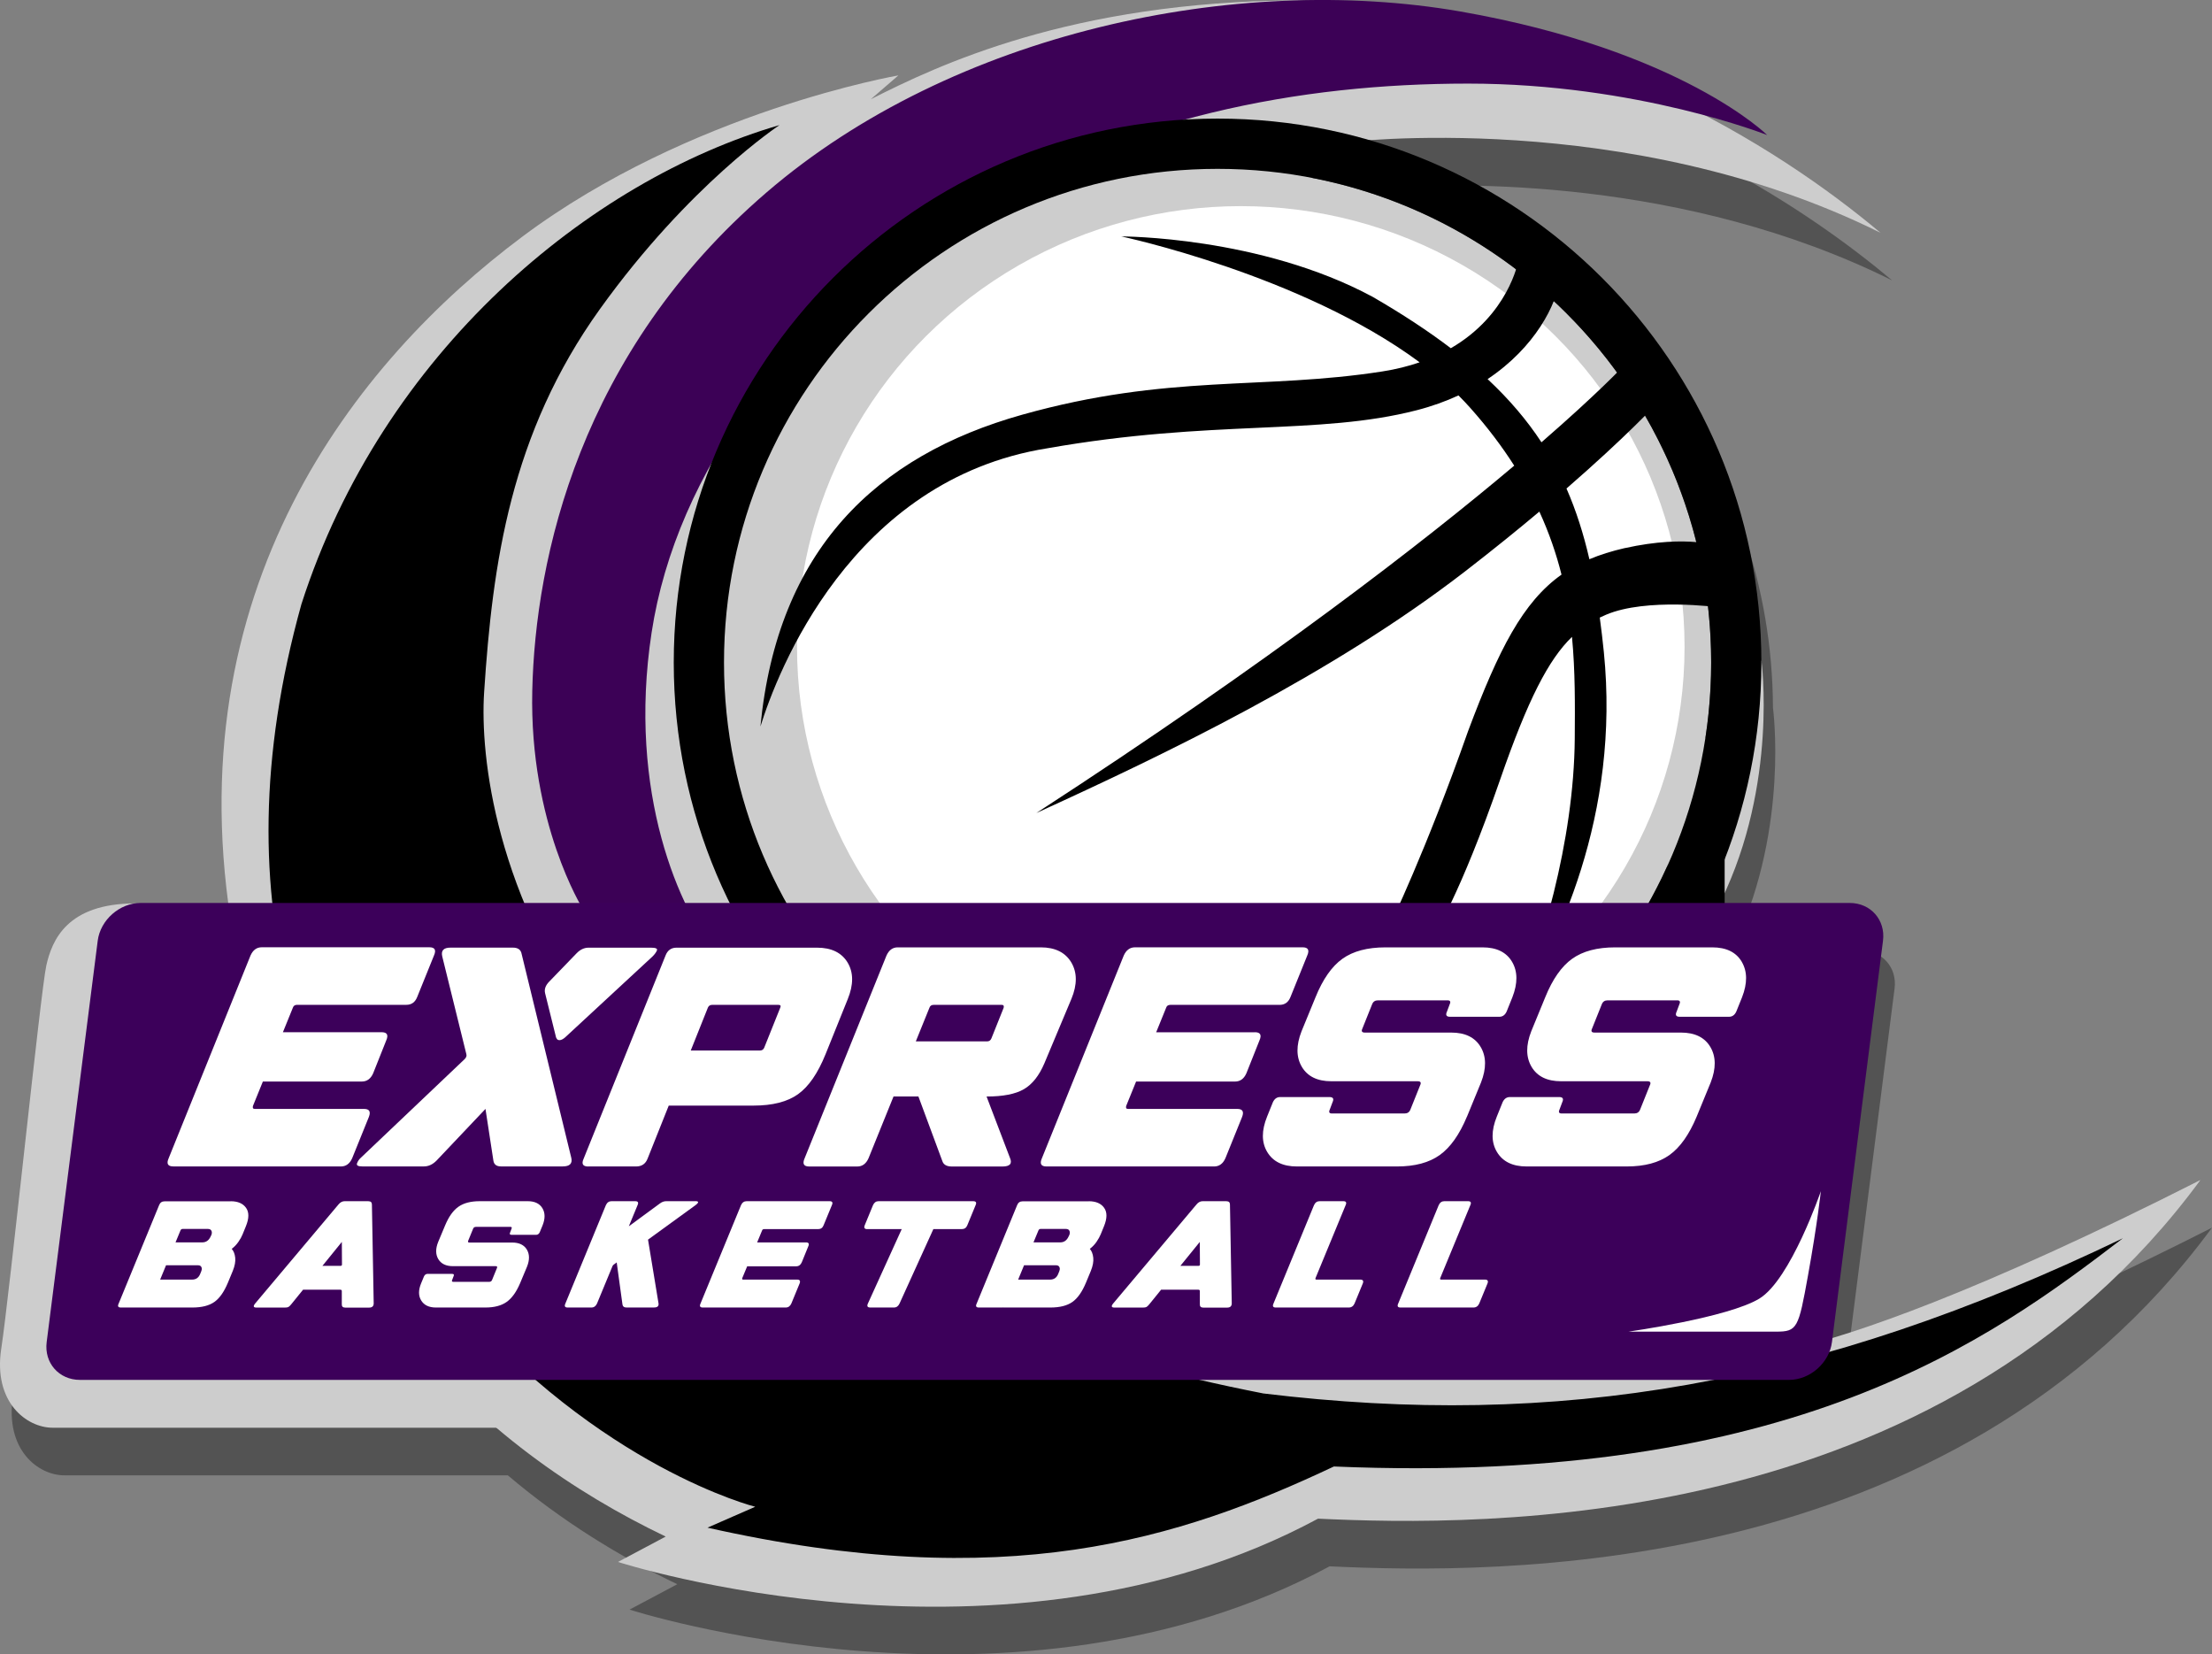 <?xml version="1.0" encoding="UTF-8"?><svg xmlns="http://www.w3.org/2000/svg" viewBox="0 0 494.37 369.66"><rect x="0" y="0" width="494.37" height="369.66" fill="#808080" stroke="none"/><defs><style>.cls-1{fill:#fff;}.cls-2{isolation:isolate;}.cls-3{fill:#3c0156;}.cls-4{fill:#3c005a;}.cls-5{mix-blend-mode:multiply;opacity:.35;}.cls-6{fill:#cdcdcd;}</style></defs><g class="cls-2"><g><path class="cls-5" d="M412.13,309.62l11.3-88.77c.59-4.64-2.75-8.44-7.43-8.44h-27.96v-2.24c11.8-25.69,8.21-52,8.21-52h0c-.22-55.11-37.13-101.57-87.57-116.22,17.07-1.18,67.91-2.31,114.2,20.7-9.44-7.93-22.55-17.45-39.15-26.2,8.71,2.35,13.82,4.37,13.82,4.37,0,0-19.11-18.96-68.61-27.62-11.57-2.01-23.86-2.82-36.42-2.47-.05,0-.09,0-.14-.01-50.49,.27-80.33,14.6-95.16,22.1l6.17-5.33s-46.5,8-84,36c-36.31,27.11-75.44,75.95-65.77,148.93h-19.59c-.39,0-.78,.04-1.16,.09-15.35,0-18.64,8.32-19.9,13.82-1.25,5.5-8.24,73.67-10.08,85.67-1.83,12,5.67,17.67,11.5,17.67H113.5c12.14,10.3,25.07,18.19,37.87,24.33l-10.67,5.67s86.58,28,156.46-9.67c35.88,1.67,138.88,3.67,197.21-75.67-40.79,20.67-66.93,30.68-82.24,35.3Z"/><path class="cls-6" d="M52.45,228.52l-5.5-10.33s-1.33-16.32-16.69-16.32-18.64,8.32-19.9,13.82c-1.25,5.5-8.24,73.67-10.08,85.67-1.83,12,5.67,17.67,11.5,17.67H114.62l177.81,3.17L52.45,228.52Z"/><path class="cls-6" d="M400.78,301.35c-17.64-7.53-58.67-21.05-58.67-21.05,0,0-74.11-15.28-74.89-16.62-.78-1.33-26.78-78-26.78-78l-7.82-74L300.12,31.85s63.5-8,120.17,20.17C397.45,32.85,353.26,4.32,289.77,.08c-50.49,.27-80.33,14.6-95.16,22.1l6.17-5.33s-46.5,8-84,36c-37.5,28-78,79.17-64.67,156.17,13.33,77,55.67,114.67,96.67,134.33l-10.67,5.67s86.58,28,156.46-9.67c35.88,1.67,138.88,3.67,197.21-75.67-50,25.33-78,34.67-91,37.67Z"/><path d="M282.25,311.35c-160.2-31.33-175.93-127.92-174.05-156.67s5.88-57.75,25.88-85.62,40.14-41.11,40.14-41.11c-42.57,12.41-88.76,50.73-106.86,107.07-19.1,68.67,1.43,117,34.1,155,32.67,38,67.33,46.67,67.33,46.67l-10.67,4.67c66.67,15,105.33,2.67,140-13.67,102.67,4.33,146.67-28.33,176.33-51-68.67,33-126.33,42.67-192.2,34.67Z"/><path class="cls-3" d="M326.34,2.56c-50-8.67-113.39,4.62-155.05,40.46-41.67,35.83-51.67,81.67-52.33,111.33-.67,29.67,11.26,48.67,11.26,48.67l16.64,11.33s5.94,1,13.49-.83c-8.28-9.83-20.22-36.17-14.72-72.17s31.33-70.83,68.33-93c37-22.17,76.33-29.67,114.17-29.67s66.83,11.5,66.83,11.5c0,0-19.11-18.96-68.61-27.62Z"/><path class="cls-6" d="M393.66,147.54l-15.75,21.88s.11,.65,.11,2.29-7.18,25.61-6.75,31.79c.43,6.17,.54,24.06,13.35-2.18,12.81-26.24,9.04-53.78,9.04-53.78Z"/><circle class="cls-6" cx="272.12" cy="148.05" r="110.31" transform="translate(-.81 1.5) rotate(-.32)"/><ellipse class="cls-1" cx="277.31" cy="144.53" rx="99.18" ry="98.47"/><path d="M363.12,122.47c-2.9,.67-5.51,1.48-7.9,2.49-1.3-5.64-2.96-10.87-5.12-15.8,13.34-11.59,19.85-18.65,19.85-18.65l-7.17-8.67s-5.52,5.92-18.27,16.99c-3.23-4.92-7.18-9.58-12.04-14.12,10.65-7.11,15.44-16.71,16.14-22.38l-9.33-3.83s-2.15,11.85-15.03,19.31c-5.04-3.83-10.81-7.63-17.47-11.48-25.17-13.55-56.17-13.5-56.17-13.5,0,0,40.29,8.56,66.67,28.13-2.5,.86-5.25,1.56-8.33,2.04-26.67,4.17-47.83,.5-80.5,9.67-32.67,9.17-54.67,30.24-58.5,69.67,3.67-11.83,20.11-55.17,64.14-62.17,36.86-6.5,60.53-2.83,82.53-8.5,3.42-.88,6.53-2.01,9.34-3.31,.92,.92,1.81,1.85,2.66,2.81,3.88,4.36,7.1,8.65,9.8,12.88-20.29,17.12-54.44,43.62-106.8,77.62,28.5-13,65.83-30.83,95.83-54,6.23-4.82,11.76-9.29,16.59-13.35,2.19,4.77,3.79,9.46,4.95,14.08-8.61,6.11-13.99,16.59-20.87,34.94-9.5,27-17.54,43.5-17.54,43.5l3.87,2.17h6s5.83-8.83,14.83-34.83c6.21-17.92,10.83-26.82,16.05-31.87,.74,7.73,.67,15.28,.62,22.69-.17,22.85-7.47,47.93-14.67,63.52,11-17.33,24.83-46.5,21.17-82.83-.27-2.65-.57-5.2-.91-7.69,.46-.22,.93-.44,1.41-.64,9-3.83,25-1.67,25-1.67l.67-13.5s-7.17-2.88-21.5,.29Z"/><rect x="376.12" y="190.15" width="9.33" height="29.17"/><path d="M272.12,26.5c-67.13,0-121.54,54.42-121.54,121.54s54.42,121.55,121.54,121.55,121.54-54.42,121.54-121.55-54.42-121.54-121.54-121.54Zm0,231.85c-60.92,0-110.31-49.39-110.31-110.31s49.39-110.31,110.31-110.31,110.31,49.39,110.31,110.31-49.39,110.31-110.31,110.31Z"/><path class="cls-4" d="M409.43,299.9c-.59,4.64-4.9,8.44-9.58,8.44H17.86c-4.68,0-8.02-3.8-7.43-8.44l11.41-89.69c.59-4.64,4.9-8.44,9.58-8.44H413.41c4.68,0,8.02,3.8,7.43,8.44l-11.41,89.69Z"/><path class="cls-1" d="M38.72,260.65h37.47c1.13,0,1.97-.61,2.52-1.84l3.74-9.25c.45-1.18,.09-1.77-1.09-1.77h-24.41c-.41,0-.54-.23-.41-.68l2.21-5.44h22.13c1.13,0,1.97-.61,2.52-1.84l2.92-7.34c.54-1.22,.2-1.84-1.02-1.84h-22.07l2.21-5.44c.14-.45,.45-.68,.95-.68h24.41c1.18,0,1.99-.59,2.45-1.77l3.74-9.25c.54-1.22,.2-1.84-1.02-1.84H58.51c-1.13,0-1.97,.61-2.52,1.84l-18.29,45.29c-.55,1.22-.2,1.84,1.02,1.84Z"/><path class="cls-1" d="M124.2,231.55c.14,.59,.41,.88,.82,.88,.45,0,.97-.29,1.56-.88l19.25-17.82c.5-.5,.83-.95,.99-1.36,.16-.41-.28-.61-1.33-.61h-13.94c-1,0-1.9,.43-2.72,1.29l-6.05,6.26c-.86,.86-1.18,1.75-.95,2.65l2.38,9.59Z"/><path class="cls-1" d="M127.67,258.68l-11.15-45.77c-.23-.77-.86-1.16-1.9-1.16h-13.94c-1.54,0-2.15,.66-1.84,1.97l5.37,21.76c.14,.41,.02,.79-.34,1.16l-23.19,22.03c-.41,.36-.7,.78-.88,1.26-.18,.48,.2,.71,1.16,.71h13.8c1,0,1.93-.43,2.79-1.29l10.95-11.56,1.77,11.56c.13,.86,.7,1.29,1.7,1.29h13.8c1.59,0,2.22-.66,1.9-1.97Z"/><path class="cls-1" d="M131.48,260.65h10.68c1.27,0,2.13-.59,2.58-1.77l4.72-11.83h18.94c4.26,0,7.58-.85,9.96-2.55,2.38-1.7,4.43-4.68,6.15-8.94l4.96-12.31c1.31-3.22,1.3-5.94-.03-8.16-1.34-2.22-3.62-3.33-6.83-3.33h-31.42c-1.18,0-2,.59-2.45,1.77l-18.29,45.36c-.54,1.18-.2,1.77,1.02,1.77Zm27.68-36.11h14.82c.45,0,.59,.2,.41,.61l-3.6,8.98c-.18,.41-.5,.61-.95,.61h-15.46l3.83-9.59c.18-.41,.5-.61,.95-.61Z"/><path class="cls-1" d="M194.11,258.82l5.59-13.81h5.56l5.37,14.49c.27,.77,.97,1.16,2.11,1.16h11.29c1.68,0,2.24-.63,1.7-1.9l-5.24-13.74c3.67,0,6.45-.54,8.33-1.63,1.88-1.09,3.41-3.01,4.59-5.78l6.05-14.42c1.31-3.17,1.3-5.88-.03-8.13-1.34-2.24-3.62-3.37-6.83-3.37h-31.96c-1.13,0-1.97,.61-2.52,1.84l-18.29,45.29c-.54,1.22-.2,1.84,1.02,1.84h10.74c1.13,0,1.97-.61,2.52-1.84Zm14.55-34.28h15.23c.41,0,.54,.23,.41,.68l-2.72,6.8c-.18,.45-.5,.68-.95,.68h-15.95l3.03-7.48c.14-.45,.45-.68,.95-.68Z"/><path class="cls-1" d="M280.47,230.66h-22.07l2.21-5.44c.13-.45,.45-.68,.95-.68h24.41c1.18,0,1.99-.59,2.45-1.77l3.74-9.25c.54-1.22,.2-1.84-1.02-1.84h-37.47c-1.13,0-1.97,.61-2.52,1.84l-18.29,45.29c-.54,1.22-.2,1.84,1.02,1.84h37.47c1.13,0,1.97-.61,2.52-1.84l3.74-9.25c.45-1.18,.09-1.77-1.09-1.77h-24.41c-.41,0-.54-.23-.41-.68l2.21-5.44h22.13c1.13,0,1.97-.61,2.52-1.84l2.92-7.34c.54-1.22,.21-1.84-1.02-1.84Z"/><path class="cls-1" d="M327.87,249.5l3.13-7.62c1.22-3.13,1.2-5.77-.07-7.92-1.27-2.15-3.47-3.23-6.6-3.23h-19.31c-.63,0-.82-.29-.54-.88l2.18-5.44c.23-.59,.66-.88,1.29-.88h15.57c.59,0,.75,.29,.48,.88l-.61,1.63c-.36,.77-.14,1.16,.68,1.16h11.02c.72,0,1.27-.38,1.63-1.16l1.29-3.2c1.22-3.13,1.2-5.77-.07-7.92-1.27-2.15-3.47-3.23-6.6-3.23h-21.69c-4.04,0-7.24,.85-9.62,2.55-2.38,1.7-4.39,4.57-6.02,8.6l-3.13,7.62c-1.22,3.13-1.2,5.77,.07,7.92,1.27,2.15,3.47,3.23,6.6,3.23h19.31c.63,0,.82,.3,.54,.88l-2.18,5.44c-.23,.59-.66,.88-1.29,.88h-16.25c-.59,0-.75-.29-.48-.88l.61-1.63c.36-.77,.14-1.16-.68-1.16h-11.02c-.73,0-1.27,.39-1.63,1.16l-1.29,3.2c-1.27,3.13-1.26,5.77,.03,7.92,1.29,2.15,3.5,3.23,6.63,3.23h22.37c3.99,0,7.17-.85,9.55-2.55,2.38-1.7,4.41-4.57,6.09-8.6Z"/><path class="cls-1" d="M389.28,214.92c-1.27-2.15-3.47-3.23-6.6-3.23h-21.69c-4.04,0-7.24,.85-9.62,2.55-2.38,1.7-4.39,4.57-6.02,8.6l-3.13,7.62c-1.22,3.13-1.2,5.77,.07,7.92s3.47,3.23,6.6,3.23h19.31c.63,0,.82,.3,.54,.88l-2.18,5.44c-.23,.59-.66,.88-1.29,.88h-16.25c-.59,0-.75-.29-.48-.88l.61-1.63c.36-.77,.14-1.16-.68-1.16h-11.02c-.73,0-1.27,.39-1.63,1.16l-1.29,3.2c-1.27,3.13-1.26,5.77,.03,7.92,1.29,2.15,3.5,3.23,6.63,3.23h22.37c3.99,0,7.17-.85,9.55-2.55,2.38-1.7,4.41-4.57,6.09-8.6l3.13-7.62c1.22-3.13,1.2-5.77-.07-7.92-1.27-2.15-3.47-3.23-6.6-3.23h-19.31c-.63,0-.82-.29-.54-.88l2.18-5.44c.23-.59,.66-.88,1.29-.88h15.57c.59,0,.75,.29,.48,.88l-.61,1.63c-.36,.77-.14,1.16,.68,1.16h11.02c.72,0,1.27-.38,1.63-1.16l1.29-3.2c1.22-3.13,1.2-5.77-.07-7.92Z"/><path class="cls-1" d="M51.55,268.44h-14.78c-.58,0-.99,.29-1.21,.86l-9.05,22.01c-.27,.57-.1,.86,.5,.86h15.96c2.11,0,3.75-.41,4.93-1.24,1.18-.83,2.19-2.27,3.05-4.34l1.08-2.61c.45-1.12,.63-2.1,.54-2.94-.09-.84-.35-1.5-.78-1.98,.58-.44,1.08-.96,1.5-1.57,.42-.6,.72-1.16,.93-1.67l.74-1.82c.72-1.76,.73-3.13,.03-4.11-.7-.98-1.84-1.47-3.43-1.47Zm-6.56,15.61l-.24,.59c-.34,.86-.94,1.29-1.82,1.29h-7.14l1.32-3.2h7.16c.36,0,.61,.13,.74,.4,.13,.26,.12,.57-.03,.92Zm2.26-8.12l-.17,.36c-.4,.88-1.02,1.32-1.85,1.32h-6l1.12-2.7c.09-.2,.25-.3,.47-.3h5.65c.38,0,.64,.13,.78,.4,.13,.26,.13,.57,0,.92Z"/><path class="cls-1" d="M82.35,268.41h-5.32c-.52,0-.98,.24-1.38,.73l-18.58,22.08c-.54,.64-.46,.96,.24,.96h6.39c.34,0,.59-.04,.76-.13s.37-.29,.62-.59l2.66-3.28c.07,0,.14,.01,.22,.01h8.09c.22,0,.34,.1,.34,.3v2.97c-.02,.48,.24,.73,.77,.73h5.32c.7,0,1.04-.32,1.04-.96l-.4-22.08c0-.48-.26-.73-.77-.73Zm-6.26,14.45h-4.01s-.01,0-.02,0l4.34-5.35,.03,5.05c0,.2-.11,.3-.34,.3Z"/><path class="cls-1" d="M117.96,268.41h-10.74c-2,0-3.58,.41-4.76,1.24-1.18,.83-2.17,2.22-2.98,4.17l-1.55,3.7c-.61,1.52-.59,2.8,.03,3.84,.63,1.04,1.72,1.57,3.27,1.57h9.56c.31,0,.4,.14,.27,.43l-1.08,2.64c-.11,.29-.33,.43-.64,.43h-8.04c-.29,0-.37-.14-.24-.43l.3-.79c.18-.37,.07-.56-.34-.56h-5.45c-.36,0-.63,.19-.81,.56l-.64,1.55c-.63,1.52-.62,2.8,.02,3.84,.64,1.04,1.73,1.57,3.28,1.57h11.07c1.97,0,3.55-.41,4.73-1.24,1.18-.83,2.18-2.22,3.01-4.17l1.55-3.7c.61-1.52,.59-2.8-.03-3.84-.63-1.04-1.72-1.57-3.27-1.57h-9.56c-.31,0-.4-.14-.27-.43l1.08-2.64c.11-.29,.33-.43,.64-.43h7.71c.29,0,.37,.14,.24,.43l-.3,.79c-.18,.37-.07,.56,.34,.56h5.45c.36,0,.63-.19,.81-.56l.64-1.55c.61-1.52,.59-2.8-.03-3.84-.63-1.04-1.72-1.57-3.27-1.57Z"/><path class="cls-1" d="M155.39,268.41h-6.5c-.47,0-.93,.16-1.38,.49l-6.97,5.12,1.95-4.72c.27-.59,.1-.89-.51-.89h-5.32c-.56,0-.98,.3-1.25,.89l-9.05,21.98c-.27,.59-.1,.89,.5,.89h5.32c.56,0,.98-.3,1.25-.89l3.4-8.22c.07-.22,.21-.41,.44-.56l.56-.41,1.29,9.41c.07,.44,.35,.66,.84,.66h6.23c.76,0,1.09-.32,.98-.96l-2.34-14.2,10.58-7.68c.83-.62,.82-.92-.03-.92Z"/><path class="cls-1" d="M185.41,268.41h-18.55c-.56,0-.98,.3-1.25,.89l-9.05,21.98c-.27,.59-.1,.89,.5,.89h18.55c.56,0,.98-.3,1.25-.89l1.85-4.49c.22-.57,.04-.86-.54-.86h-12.08c-.2,0-.27-.11-.2-.33l1.1-2.64h10.96c.56,0,.98-.3,1.24-.89l1.45-3.56c.27-.59,.1-.89-.5-.89h-10.92l1.09-2.64c.07-.22,.22-.33,.47-.33h12.08c.58,0,.99-.29,1.21-.86l1.85-4.49c.27-.59,.1-.89-.5-.89Z"/><path class="cls-1" d="M217.49,268.41h-21.14c-.56,0-.98,.3-1.24,.89l-1.85,4.49c-.22,.57-.04,.86,.54,.86h7.73l-7.56,16.63c-.27,.59-.09,.89,.54,.89h5.28c.56,0,.98-.3,1.25-.89l7.56-16.63h6.34c.61,0,1.02-.29,1.25-.86l1.85-4.49c.27-.59,.09-.89-.54-.89Z"/><path class="cls-1" d="M243.31,268.44h-14.78c-.58,0-.99,.29-1.21,.86l-9.05,22.01c-.27,.57-.1,.86,.5,.86h5.29s.09-.01,.14-.02c.04,0,.07,.02,.12,.02h10.42c2.11,0,3.75-.41,4.93-1.24,1.18-.83,2.19-2.27,3.05-4.34l1.08-2.61c.45-1.12,.63-2.1,.54-2.94-.09-.84-.35-1.5-.77-1.98,.58-.44,1.08-.96,1.5-1.57,.41-.6,.72-1.16,.93-1.67l.74-1.82c.72-1.76,.73-3.13,.03-4.11-.7-.98-1.84-1.47-3.43-1.47Zm-6.56,15.61l-.24,.59c-.34,.86-.94,1.29-1.82,1.29h-7.14l1.32-3.2h7.16c.36,0,.61,.13,.74,.4,.13,.26,.12,.57-.03,.92Zm2.25-8.12l-.17,.36c-.4,.88-1.02,1.32-1.85,1.32h-6l1.12-2.7c.09-.2,.25-.3,.47-.3h5.66c.38,0,.64,.13,.77,.4,.13,.26,.13,.57,0,.92Z"/><path class="cls-1" d="M274.11,268.41h-5.32c-.52,0-.98,.24-1.38,.73l-18.58,22.08c-.54,.64-.46,.96,.24,.96h6.4c.34,0,.59-.04,.76-.13,.17-.09,.37-.29,.62-.59l2.65-3.27h8.32c.22,0,.34,.1,.34,.3v2.97c-.02,.48,.24,.73,.77,.73h5.32c.7,0,1.04-.32,1.04-.96l-.4-22.08c0-.48-.26-.73-.77-.73Zm-6.26,14.45h-4.04l4.34-5.35,.03,5.05c0,.2-.11,.3-.34,.3Z"/><path class="cls-1" d="M304,285.93h-9.79c-.2,0-.27-.11-.2-.33l6.73-16.3c.27-.59,.1-.89-.5-.89h-5.32c-.56,0-.98,.3-1.25,.89l-9.05,21.98c-.27,.59-.1,.89,.5,.89h16.33c.58,0,1.01-.3,1.28-.89l1.85-4.49c.22-.57,.03-.86-.57-.86Z"/><path class="cls-1" d="M331.87,285.93h-9.79c-.2,0-.27-.11-.2-.33l6.73-16.3c.27-.59,.1-.89-.5-.89h-5.32c-.56,0-.98,.3-1.25,.89l-9.05,21.98c-.27,.59-.1,.89,.5,.89h16.33c.58,0,1.01-.3,1.28-.89l1.85-4.49c.22-.57,.03-.86-.57-.86Z"/><path class="cls-1" d="M363.95,297.56h33c4.75,0,5-.75,7.12-12.5s2.88-18.88,2.88-18.88c0,0-6.75,19.75-13.75,24s-29.25,7.38-29.25,7.38Z"/></g></g></svg>
